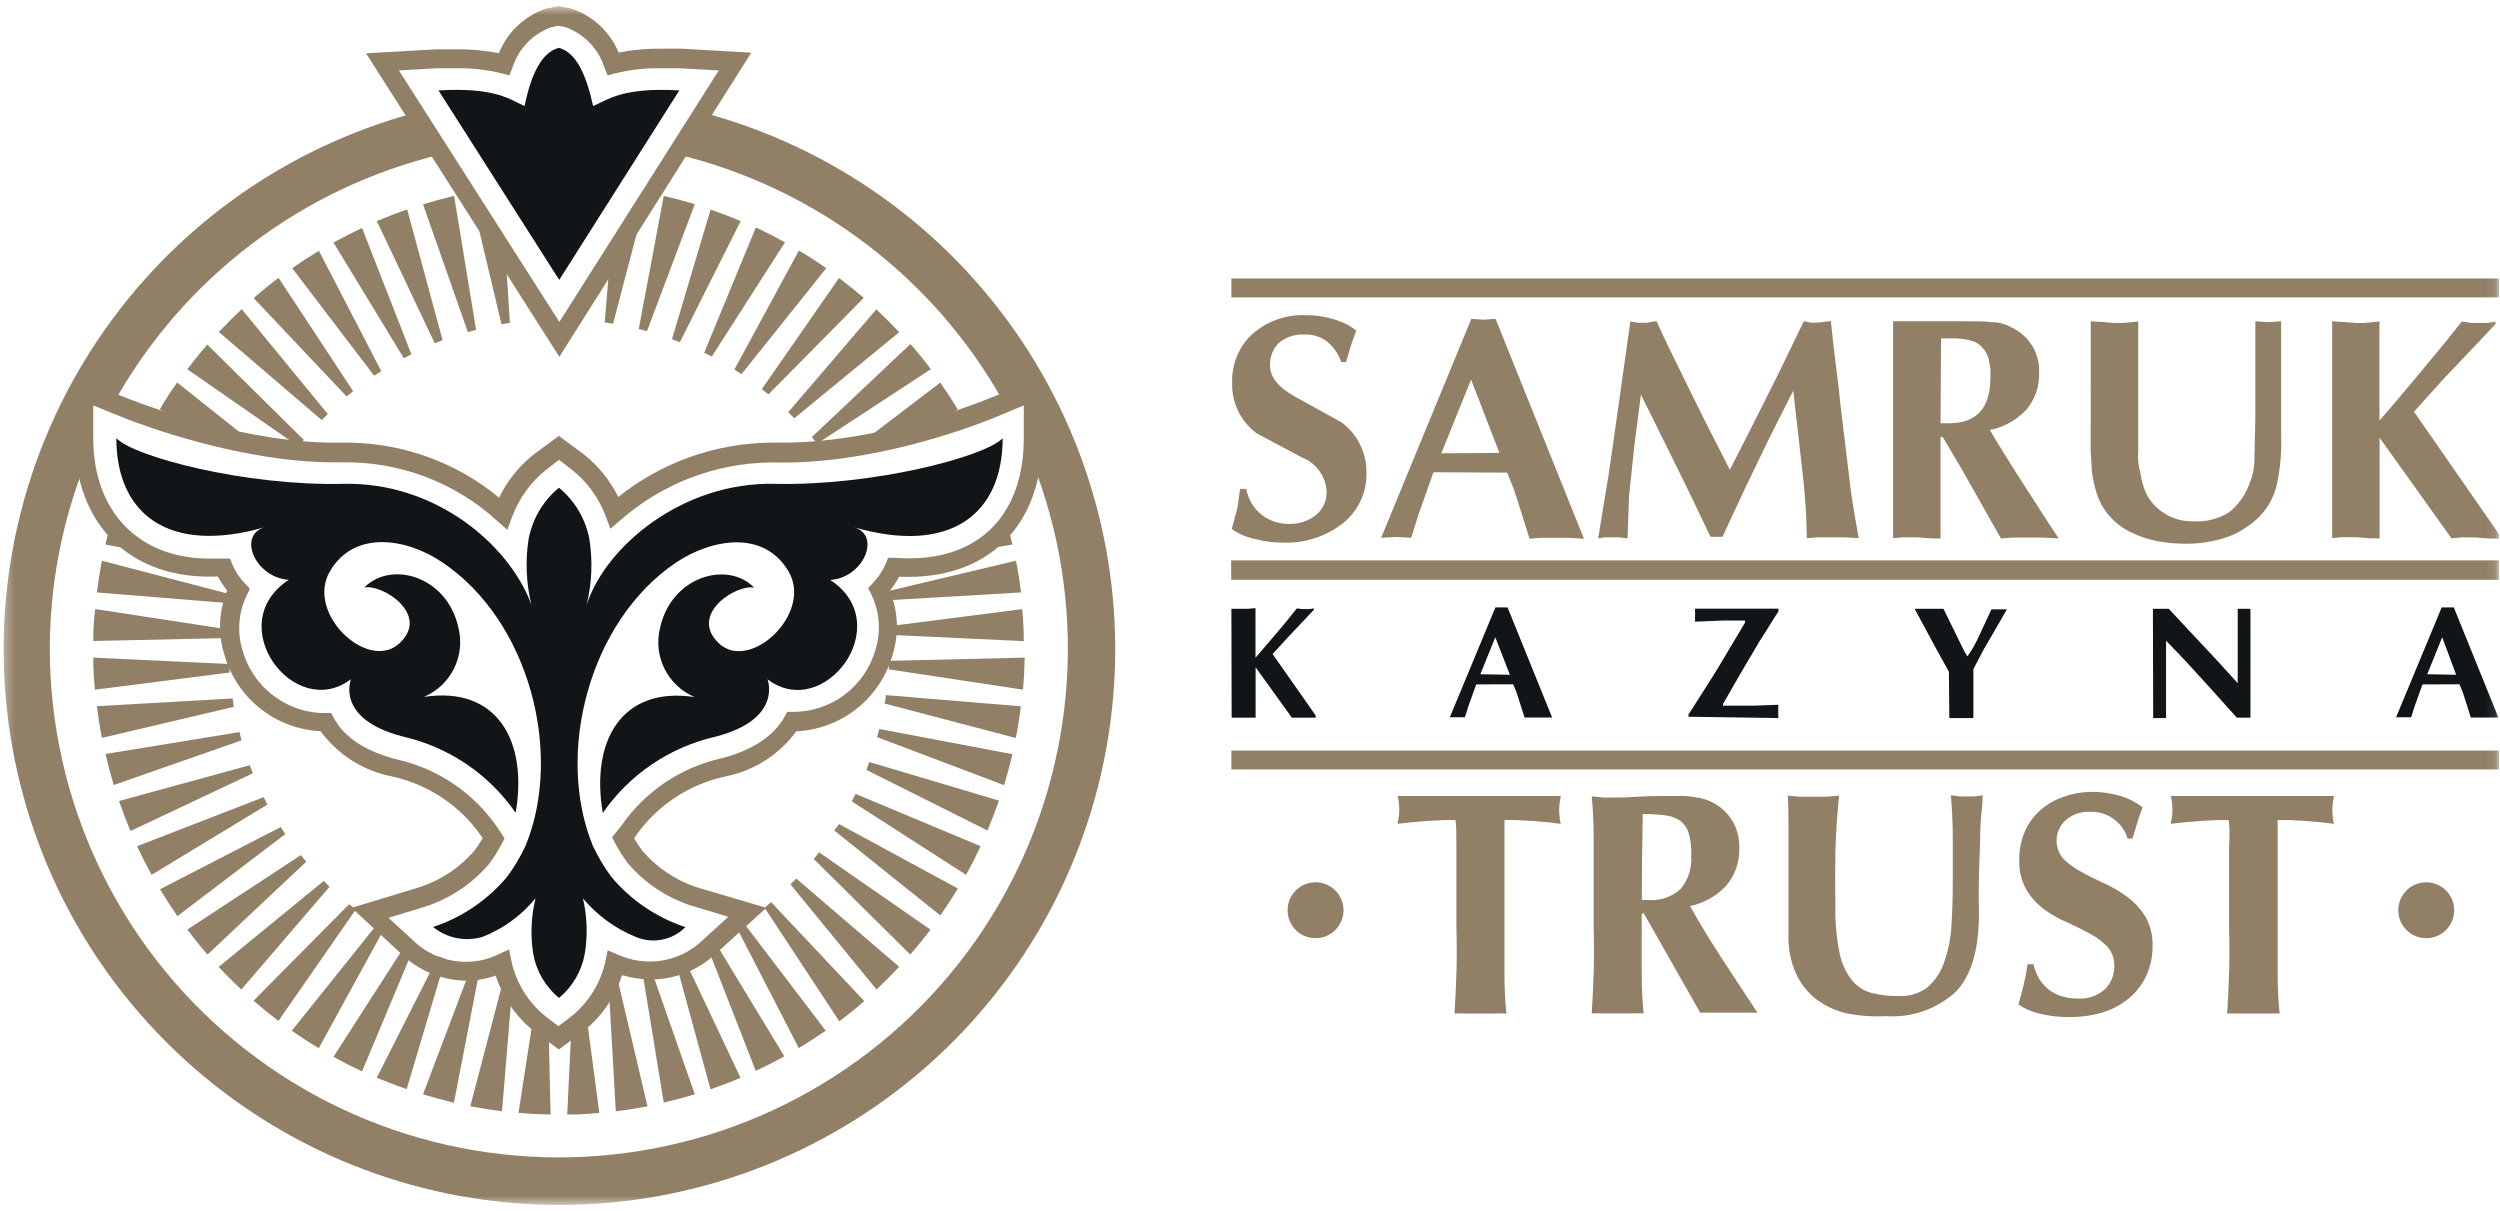 <svg width="256" height="124" viewBox="0 0 256 124" fill="none" xmlns="http://www.w3.org/2000/svg">
    <g clip-path="url(#clip0_4026_680)">
        <mask id="mask0_4026_680" style="mask-type:luminance" maskUnits="userSpaceOnUse" x="0" y="0" width="256" height="124">
            <path d="M255.902 0.618H0.311V123.391H255.902V0.618Z" fill="white"/>
        </mask>
        <g mask="url(#mask0_4026_680)">
            <path fill-rule="evenodd" clip-rule="evenodd" d="M90.704 71.178C90.704 71.469 90.655 71.755 90.558 72.036L104.018 75.571C104.229 74.507 104.401 73.425 104.533 72.326L90.704 71.178ZM9.918 60.665L23.735 61.786C23.735 61.496 23.779 61.21 23.866 60.929L10.433 57.42C10.231 58.484 10.059 59.566 9.918 60.665ZM90.044 74.648C89.974 74.929 89.894 75.206 89.806 75.479L102.817 80.399C103.134 79.362 103.42 78.306 103.675 77.233L90.044 74.648ZM89.001 78.038L88.724 78.843L101.115 85.043C101.537 84.04 101.929 83.02 102.29 81.982L89.001 78.025V78.038ZM87.616 81.296L87.22 82.061L98.925 89.581C99.453 88.631 99.95 87.655 100.416 86.652L87.616 81.296ZM85.914 84.383L85.425 85.043L96.285 93.736C96.91 92.856 97.508 91.938 98.08 90.979L85.914 84.383ZM83.881 87.285L83.327 87.958L93.211 97.746C93.924 96.928 94.614 96.08 95.283 95.2L83.881 87.285ZM19.169 37.804L30.57 45.719L31.111 45.046L21.227 35.285C20.515 36.102 19.824 36.956 19.156 37.844L19.169 37.804ZM81.559 89.95L80.939 90.557L89.754 101.321C90.545 100.582 91.32 99.808 92.076 98.999L81.519 89.95H81.559ZM22.389 33.978L32.945 43.015L33.566 42.395L24.751 31.657C23.959 32.396 23.185 33.169 22.428 33.978H22.389ZM78.972 92.364L78.299 92.958L85.94 104.579C86.82 103.929 87.673 103.238 88.5 102.508L78.986 92.404L78.972 92.364ZM25.978 30.522L35.492 40.601L36.165 40.06L28.525 28.451C27.645 29.111 26.796 29.801 25.978 30.522ZM76.149 94.501L75.423 94.963L81.796 107.323C82.729 106.76 83.648 106.167 84.554 105.542L76.149 94.501ZM29.91 27.449L38.316 38.477L39.042 38.002L32.655 25.681C31.722 26.244 30.803 26.842 29.897 27.475L29.91 27.449ZM73.114 96.322L72.335 96.704L77.389 109.658C78.374 109.201 79.351 108.704 80.319 108.167L73.114 96.295V96.322ZM34.133 24.811L41.351 36.683L42.13 36.287L37.076 23.346C36.09 23.804 35.114 24.3 34.146 24.837L34.133 24.811ZM69.907 97.825L69.089 98.129L72.757 111.544C73.787 111.193 74.811 110.801 75.832 110.37L69.907 97.825ZM38.58 22.621L44.518 35.153L45.323 34.836L41.694 21.447C40.665 21.798 39.645 22.19 38.633 22.621H38.58ZM66.568 98.973L65.724 99.184L67.967 112.903C69.032 112.657 70.092 112.376 71.147 112.059L66.568 98.96V98.973ZM43.317 20.919L47.909 34.005L48.754 33.781L46.498 20.061C45.442 20.308 44.386 20.593 43.331 20.919H43.317ZM63.124 99.778L62.267 99.91L63.058 113.8C64.14 113.668 65.222 113.497 66.305 113.286L63.124 99.778ZM52.541 99.962L51.683 99.817L48.16 113.273C49.225 113.484 50.307 113.655 51.406 113.787L52.554 99.962H52.541ZM49.071 99.29L48.239 99.052L43.317 112.059C44.355 112.376 45.411 112.661 46.484 112.916L49.123 99.29H49.071ZM67.967 20.075L65.407 33.688L66.252 33.913L71.147 20.906C70.109 20.589 69.049 20.308 67.967 20.061V20.075ZM45.679 98.234L44.874 97.918L38.58 110.357C39.583 110.779 40.603 111.171 41.641 111.531L45.6 98.248L45.679 98.234ZM72.77 21.447L68.812 34.73L69.617 35.047L75.845 22.634C74.842 22.212 73.817 21.82 72.77 21.46V21.447ZM42.433 96.915L41.668 96.519L34.146 108.22C35.096 108.748 36.073 109.245 37.076 109.711L42.433 96.915ZM77.389 23.32L72.111 36.116L72.889 36.511L80.385 24.811C79.434 24.283 78.458 23.786 77.455 23.32H77.389ZM39.332 95.161L38.58 94.686L29.884 105.542C30.764 106.167 31.683 106.765 32.642 107.336L39.306 95.174L39.332 95.161ZM81.796 25.681L75.198 37.844L75.924 38.319L84.607 27.462C83.727 26.838 82.808 26.244 81.849 25.681H81.796ZM36.429 93.142L35.756 92.588L25.965 102.469C26.783 103.181 27.632 103.871 28.512 104.54L36.429 93.142ZM85.927 28.451L78.009 39.849L78.682 40.39L88.447 30.509C87.629 29.797 86.776 29.107 85.887 28.438L85.927 28.451ZM33.763 90.821L33.156 90.201L22.389 99.013C23.128 99.804 23.902 100.578 24.711 101.334L33.763 90.781V90.821ZM89.754 31.657L80.714 42.21L81.335 42.83L92.076 34.018C91.337 33.227 90.563 32.453 89.754 31.696V31.657ZM31.349 88.235L30.808 87.562L19.182 95.187C19.833 96.067 20.524 96.919 21.254 97.746L31.362 88.235H31.349ZM93.211 35.245L83.129 44.756L83.67 45.429L95.322 37.804C94.662 36.925 93.972 36.076 93.251 35.258L93.211 35.245ZM29.211 85.412L28.749 84.687L16.384 91.058C16.948 91.99 17.541 92.909 18.166 93.815L29.211 85.412ZM27.39 82.404L27.007 81.626L14.036 86.652C14.493 87.637 14.99 88.613 15.527 89.581L27.403 82.378L27.39 82.404ZM25.886 79.173L25.582 78.355L12.188 82.022C12.54 83.051 12.932 84.076 13.363 85.096L25.912 79.173H25.886ZM24.738 75.809C24.658 75.527 24.588 75.246 24.526 74.965L10.803 77.207C11.049 78.271 11.331 79.331 11.647 80.386L24.738 75.809ZM23.946 72.379L23.814 71.522L9.918 72.313C10.05 73.395 10.222 74.476 10.433 75.558L23.946 72.379ZM104.018 57.42L90.532 60.625C90.585 60.916 90.629 61.201 90.664 61.483L104.559 60.665C104.427 59.583 104.256 58.502 104.045 57.42H104.018ZM23.51 68.87V67.999L9.549 67.34C9.549 68.43 9.606 69.525 9.721 70.624L23.484 68.87H23.51ZM104.718 62.367L90.954 64.134V65.005L104.836 65.651C104.836 64.561 104.779 63.466 104.665 62.367H104.718ZM23.444 65.335V64.464L9.747 62.367C9.615 63.413 9.549 64.504 9.549 65.638L23.418 65.335H23.444ZM104.889 67.34L91.02 67.67V68.54L104.757 70.624C104.854 69.543 104.911 68.448 104.929 67.34H104.889Z" fill="#918066"/>
            <path d="M57.226 107.469L54.719 105.623C52.857 104.152 51.478 102.158 50.76 99.897C49.795 100.244 48.777 100.423 47.751 100.425C45.432 100.395 43.201 99.539 41.457 98.011L36.007 92.959L43.093 90.809C45.201 90.094 47.082 88.833 48.543 87.154C48.864 86.733 49.159 86.293 49.427 85.835L49.256 85.572C47.083 82.473 43.823 80.307 40.124 79.504C37.196 78.931 34.591 77.278 32.827 74.873C30.575 74.766 28.413 73.954 26.647 72.553C24.881 71.152 23.599 69.232 22.983 67.064C22.297 64.901 22.395 62.566 23.26 60.468C22.895 60.022 22.577 59.541 22.31 59.03C13.402 59.426 7.649 53.754 7.649 44.823V38.676L13.416 40.932C15.342 41.684 25.648 45.509 34.991 45.324H35.572C41.244 45.355 46.731 47.344 51.103 50.957C51.954 49.212 53.19 47.683 54.719 46.485L57.226 44.638L59.733 46.485C61.239 47.669 62.461 49.174 63.309 50.891C67.738 47.351 73.223 45.392 78.894 45.324H80.213C89.239 45.324 98.358 41.961 100.944 40.932L106.724 38.623V44.849C106.724 53.938 101.089 59.452 92.063 59.057C91.796 59.567 91.477 60.049 91.113 60.495C91.978 62.592 92.076 64.927 91.39 67.09C90.771 69.256 89.489 71.173 87.723 72.572C85.957 73.97 83.796 74.78 81.546 74.886C79.781 77.291 77.176 78.944 74.249 79.517C70.546 80.318 67.281 82.485 65.104 85.585L64.932 85.849C65.201 86.305 65.496 86.746 65.816 87.168C67.279 88.854 69.165 90.12 71.279 90.835L78.471 92.959L72.969 97.958C71.738 99.014 70.262 99.744 68.676 100.083C67.09 100.421 65.445 100.358 63.89 99.897H63.679C62.959 102.154 61.58 104.143 59.72 105.609L57.226 107.469ZM52.119 97.22L52.37 98.407C52.853 100.641 54.087 102.643 55.867 104.079L57.186 105.082L58.506 104.079C60.274 102.652 61.503 100.666 61.99 98.447L62.227 97.312L63.296 97.774C63.632 97.917 63.975 98.04 64.325 98.143C65.046 98.353 65.792 98.46 66.542 98.46C68.385 98.465 70.169 97.81 71.57 96.613L74.579 93.882L70.699 92.708C68.192 91.878 65.964 90.371 64.259 88.355C63.765 87.687 63.324 86.981 62.94 86.244L62.676 85.743L63.652 84.516C66.084 81.018 69.745 78.564 73.906 77.644C77.086 76.812 79.184 75.388 80.319 73.435L80.609 72.894H81.216C83.115 72.898 84.964 72.283 86.483 71.143C88.001 70.003 89.108 68.4 89.635 66.576C90.237 64.674 90.082 62.614 89.2 60.824L88.896 60.218L89.358 59.729C89.914 59.16 90.362 58.494 90.677 57.764L90.941 57.117H91.641C99.849 57.764 104.837 53.054 104.837 44.863V41.512L101.683 42.831C98.938 43.926 89.028 47.58 79.382 47.356H78.867C73.215 47.439 67.778 49.535 63.534 53.266L62.504 54.149L62.016 52.83C61.307 50.972 60.113 49.336 58.559 48.094L57.239 47.092L55.919 48.108C54.342 49.372 53.138 51.041 52.436 52.936L51.948 54.255L50.905 53.332C46.585 49.388 40.919 47.246 35.07 47.343H34.225C24.777 47.343 14.656 43.57 12.729 42.805L9.549 41.512V44.889C9.549 52.369 14.194 57.197 21.425 57.197H23.55L23.814 57.843C24.132 58.572 24.579 59.238 25.134 59.809L25.595 60.297L25.292 60.904C24.422 62.667 24.257 64.695 24.83 66.576C25.324 68.356 26.366 69.937 27.808 71.092C29.25 72.248 31.02 72.92 32.866 73.013H33.909L34.199 73.554C35.268 75.52 37.432 76.931 40.612 77.762C44.773 78.681 48.435 81.136 50.865 84.635L51.67 85.849L51.407 86.35C51.023 87.087 50.581 87.793 50.087 88.46C48.381 90.466 46.158 91.967 43.661 92.8L39.781 93.988L42.763 96.718C44.183 97.891 45.975 98.519 47.817 98.486C48.636 98.486 49.449 98.343 50.219 98.064C50.509 97.958 50.8 97.84 51.077 97.708L52.119 97.22Z" fill="#918066"/>
            <path fill-rule="evenodd" clip-rule="evenodd" d="M79.369 49.544C69.908 49.32 62.017 55.942 60.077 61.918C60.61 59.724 60.704 57.447 60.354 55.217C59.968 53.147 58.865 51.279 57.24 49.94C55.614 51.279 54.512 53.147 54.126 55.217C53.78 57.448 53.879 59.725 54.416 61.918C52.159 55.784 44.598 49.32 35.123 49.544C25.121 49.782 13.654 46.761 11.912 44.861C11.912 52.657 17.283 56.826 27.14 53.977C24.224 54.821 26.19 59.174 29.568 59.372C22.627 63.936 30.162 73.962 35.942 69.543C35.942 69.543 34.279 73.606 41.22 75.413C45.926 76.477 50.061 79.269 52.806 83.235C54.06 75.901 50.932 70.215 43.41 71.363C44.753 70.793 45.847 69.761 46.493 68.454C47.14 67.147 47.296 65.652 46.934 64.24C45.759 58.963 40.019 57.38 37.301 60.163C39.109 59.768 44.11 62.907 40.903 65.875C37.697 68.844 31.27 62.828 33.778 58.514C36.285 54.201 41.695 55.138 45.284 57.578C54.205 63.541 57.702 77.128 53.822 86.599C53.306 87.704 52.682 88.755 51.961 89.739C49.96 92.146 47.321 93.942 44.347 94.923C45.044 95.49 45.868 95.879 46.749 96.056C47.629 96.233 48.54 96.193 49.401 95.939C51.525 95.111 53.398 93.748 54.838 91.981C54.383 93.847 54.302 95.784 54.601 97.68C54.92 99.448 55.855 101.046 57.24 102.192C58.624 101.045 59.558 99.448 59.879 97.68C60.193 95.791 60.13 93.859 59.694 91.995C61.154 93.74 63.021 95.1 65.131 95.952C65.979 96.304 66.913 96.395 67.813 96.215C68.713 96.034 69.539 95.588 70.185 94.936C67.211 93.956 64.573 92.159 62.571 89.752C61.85 88.768 61.227 87.717 60.71 86.612C56.831 77.167 60.328 63.58 69.248 57.591C72.89 55.164 78.248 54.227 80.755 58.528C83.262 62.828 76.796 68.857 73.629 65.889C70.462 62.92 75.424 59.781 77.232 60.177C74.513 57.38 68.773 59.003 67.599 64.253C67.237 65.665 67.393 67.16 68.039 68.468C68.686 69.775 69.779 70.806 71.122 71.376C63.6 70.255 60.473 75.941 61.726 83.249C64.471 79.282 68.606 76.49 73.312 75.426C80.214 73.619 78.591 69.556 78.591 69.556C84.384 73.975 91.919 63.91 85.017 59.385C88.395 59.187 90.296 54.821 87.445 53.99C97.289 56.839 102.673 52.671 102.673 44.874C100.839 46.787 89.372 49.769 79.369 49.544Z" fill="#121518"/>
            <path d="M149.122 85.11C149.123 84.73 149.097 84.351 149.043 83.975H147.842L146.325 84.055L144.675 84.186L143.118 84.358C143.118 84.121 143.197 83.883 143.237 83.646C143.301 83.173 143.301 82.694 143.237 82.221C143.237 81.984 143.171 81.746 143.118 81.509H159.824C159.78 81.746 159.741 81.984 159.705 82.221C159.641 82.694 159.641 83.173 159.705 83.646C159.705 83.883 159.745 84.121 159.824 84.358L158.372 84.186L156.763 84.055L155.258 83.975H154.057C154.047 84.125 154.047 84.275 154.057 84.424V99.7C154.057 101.124 154.123 102.487 154.255 103.789C153.855 103.766 153.454 103.766 153.054 103.789H150.138C149.738 103.766 149.337 103.766 148.937 103.789C149.026 102.452 149.092 101.089 149.135 99.7C149.18 98.31 149.18 96.718 149.135 94.924V86.825C149.135 86.2 149.131 85.629 149.122 85.11ZM168.111 93.592V99.686C168.111 101.111 168.177 102.474 168.309 103.776C167.909 103.752 167.508 103.752 167.108 103.776H164.192C163.792 103.752 163.391 103.752 162.991 103.776C163.079 102.439 163.145 101.076 163.189 99.686C163.234 98.297 163.234 96.705 163.189 94.911V85.743C163.189 84.318 163.123 82.92 162.991 81.548L164.192 81.667H165.643C166.18 81.667 166.844 81.641 167.636 81.588C168.384 81.535 169.308 81.509 170.407 81.509H172.518C173.024 81.543 173.527 81.609 174.023 81.706C174.4 81.781 174.767 81.896 175.118 82.049C175.428 82.189 175.724 82.357 176.002 82.551C176.679 83.033 177.225 83.677 177.591 84.423C177.958 85.169 178.133 85.994 178.1 86.825C178.154 88.228 177.683 89.601 176.781 90.677C175.788 91.747 174.489 92.485 173.059 92.787C174.098 94.625 175.21 96.454 176.398 98.275C177.586 100.095 178.773 101.903 179.961 103.697H174.102L168.309 93.5L168.111 93.592ZM172.941 85.374C172.794 84.851 172.484 84.389 172.057 84.055C171.593 83.739 171.058 83.544 170.499 83.487C169.742 83.393 168.979 83.349 168.217 83.355C168.156 86.293 168.124 89.23 168.124 92.167H168.837C169.432 92.208 170.028 92.127 170.592 91.93C171.154 91.733 171.67 91.423 172.109 91.02C172.876 90.083 173.259 88.89 173.178 87.682C173.226 86.905 173.147 86.125 172.941 85.374ZM189.119 103.776C187.987 103.517 186.92 103.023 185.991 102.325C185.094 101.626 184.379 100.721 183.906 99.686C183.356 98.442 183.095 97.089 183.141 95.729V83.896C183.141 82.823 183.111 82.014 183.049 81.469L184.368 81.588H187.007L188.327 81.469C188.108 83.562 187.98 85.51 187.944 87.313C187.91 89.116 187.91 90.945 187.944 92.8C187.91 94.398 188.051 95.996 188.367 97.563C188.563 98.579 188.992 99.537 189.62 100.359C190.14 100.998 190.846 101.459 191.639 101.678C192.55 101.905 193.485 102.011 194.424 101.995C195.525 102.059 196.613 101.711 197.472 101.019C198.248 100.3 198.822 99.39 199.134 98.38C199.536 97.183 199.772 95.935 199.834 94.674C199.922 93.284 199.966 91.833 199.966 90.32C199.966 88.808 199.966 87.326 199.966 85.875C199.966 84.397 199.9 82.916 199.768 81.429L200.639 81.548C200.899 81.563 201.159 81.563 201.417 81.548C201.685 81.565 201.954 81.565 202.222 81.548L203.027 81.429C203.027 81.904 202.984 82.542 202.895 83.342C202.808 84.142 202.763 85.066 202.763 86.112C202.72 87.159 202.68 88.315 202.645 89.582C202.61 90.848 202.61 92.167 202.645 93.539C202.645 97.294 201.836 99.986 200.217 101.612C199.255 102.477 198.128 103.139 196.903 103.559C195.678 103.978 194.381 104.146 193.091 104.053C191.761 104.123 190.427 104.03 189.119 103.776ZM213.94 83.131C213.048 83.093 212.177 83.406 211.512 84.002C210.965 84.501 210.635 85.197 210.595 85.937C210.555 86.678 210.81 87.404 211.301 87.959C211.845 88.486 212.462 88.931 213.135 89.278C213.866 89.692 214.653 90.087 215.497 90.466C216.334 90.843 217.127 91.311 217.859 91.864C218.593 92.41 219.215 93.091 219.694 93.869C220.214 94.793 220.466 95.844 220.419 96.903C220.431 97.926 220.22 98.939 219.799 99.871C219.394 100.766 218.795 101.559 218.044 102.193C217.266 102.841 216.37 103.333 215.405 103.644C214.267 103.991 213.084 104.16 211.895 104.145C210.841 104.16 209.789 104.036 208.767 103.776C208.021 103.604 207.312 103.29 206.683 102.852C206.903 102.096 207.088 101.406 207.237 100.781C207.387 100.157 207.514 99.475 207.619 98.737H208.24C208.414 99.693 208.907 100.563 209.638 101.203C210.025 101.542 210.472 101.801 210.958 101.969C211.524 102.159 212.117 102.253 212.713 102.246C213.232 102.288 213.754 102.224 214.246 102.056C214.74 101.888 215.193 101.62 215.577 101.269C215.877 100.961 216.114 100.595 216.273 100.194C216.432 99.794 216.508 99.365 216.5 98.934C216.531 98.199 216.276 97.481 215.788 96.929C215.266 96.399 214.666 95.954 214.006 95.61C213.294 95.215 212.515 94.828 211.671 94.449C210.846 94.099 210.062 93.656 209.335 93.13C208.589 92.578 207.961 91.883 207.487 91.086C206.979 90.162 206.734 89.118 206.775 88.065C206.752 87.04 206.956 86.022 207.369 85.084C207.745 84.256 208.294 83.518 208.979 82.92C209.656 82.335 210.441 81.887 211.288 81.601C212.185 81.272 213.131 81.098 214.085 81.086C215.121 81.069 216.155 81.211 217.147 81.509C217.964 81.756 218.728 82.149 219.403 82.669C219.211 83.171 219.043 83.65 218.902 84.107L218.361 85.875H217.873C217.619 85.043 217.094 84.32 216.381 83.823C215.669 83.325 214.809 83.082 213.94 83.131ZM228.297 85.11C228.299 84.73 228.272 84.351 228.218 83.975H227.017L225.5 84.055L223.85 84.186L222.293 84.358C222.293 84.121 222.372 83.883 222.412 83.646C222.477 83.173 222.477 82.694 222.412 82.221C222.412 81.984 222.346 81.746 222.293 81.509H238.999C238.956 81.746 238.916 81.984 238.88 82.221C238.816 82.694 238.816 83.173 238.88 83.646C238.88 83.883 238.92 84.121 238.999 84.358L237.548 84.186L235.938 84.055L234.433 83.975H233.233C233.222 84.125 233.222 84.275 233.233 84.424V99.7C233.233 101.124 233.299 102.487 233.431 103.789C233.031 103.766 232.63 103.766 232.23 103.789H229.261C228.861 103.766 228.46 103.766 228.06 103.789C228.148 102.452 228.214 101.089 228.258 99.7C228.303 98.31 228.303 96.718 228.258 94.924V86.825C228.293 86.2 228.307 85.629 228.297 85.11Z" fill="#918066"/>
            <path d="M248.447 96.073C250.029 96.073 251.31 94.791 251.31 93.21C251.31 91.628 250.029 90.346 248.447 90.346C246.866 90.346 245.583 91.628 245.583 93.21C245.583 94.791 246.866 96.073 248.447 96.073Z" fill="#918066"/>
            <path d="M134.712 96.073C136.294 96.073 137.575 94.791 137.575 93.21C137.575 91.628 136.294 90.346 134.712 90.346C133.131 90.346 131.848 91.628 131.848 93.21C131.848 94.791 133.131 96.073 134.712 96.073Z" fill="#918066"/>
            <path fill-rule="evenodd" clip-rule="evenodd" d="M126.094 62.34H127.783L128.562 62.275V67.353L130.066 65.599L131.478 63.937L132.798 62.301L133.312 62.367H134.144L134.553 62.301V62.433L131.913 65.229L130.317 66.971L134.724 73.263V73.487H132.283L128.575 68.329V73.487H126.12L126.094 62.34ZM151.166 70.084L150.388 72.247L150.005 73.448H148.461L153.133 62.195H154.373L158.939 73.474H156.115L155.561 71.733L155.283 70.875L154.954 70.071L151.166 70.084ZM154.61 69.094L153.119 65.256L151.589 69.042L154.61 69.094ZM172.9 73.395V73.171C173.779 71.808 174.768 70.246 175.869 68.488L178.693 63.752V63.541H176.542L173.573 63.66V62.987C173.587 62.873 173.587 62.758 173.573 62.644V62.327H182.111V62.617C181.82 63.048 181.424 63.673 180.923 64.491L180.145 65.717L178.271 68.897L176.436 72.089V72.26H179.564L182.097 72.168V72.841C182.082 72.977 182.082 73.114 182.097 73.25V73.527L172.9 73.395ZM199.569 68.791L198.249 66.403L196.059 62.34H199.015L200.44 65.256C200.73 65.862 200.928 66.272 201.034 66.469C201.151 66.731 201.296 66.979 201.469 67.208C201.951 66.526 202.362 65.797 202.696 65.031L203.923 62.393H205.507L204.333 64.438L203.158 66.456L202.076 68.514V73.527H199.608L199.569 68.791ZM220.458 62.34H222.081L224.417 64.847L226.805 67.393L229.141 69.952V62.34H230.447V73.487H229.048L226.29 70.414L224.905 68.897L223.585 67.459L221.804 65.612V73.527H220.484L220.458 62.34ZM248.064 70.084L247.285 72.247L246.902 73.448H245.359L250.03 62.195H251.27L255.836 73.474H253.012L252.458 71.733L252.181 70.875L251.851 70.071L248.064 70.084ZM251.508 69.094L250.083 65.256L248.552 69.042L251.508 69.094Z" fill="#121518"/>
            <path fill-rule="evenodd" clip-rule="evenodd" d="M238.813 32.898L240.239 32.99L241.228 33.069H242.126L243.656 32.924V43.068C244.588 41.995 245.583 40.83 246.639 39.572C248.196 37.717 249.133 36.591 249.449 36.196C249.951 35.597 250.83 34.507 252.088 32.924L253.105 33.069H254.741L255.546 32.924V33.188L250.267 38.755L247.193 42.158L255.902 54.703V55.152H254.978L253.461 55.033H252.036L251.033 55.125L243.669 44.823V55.125H242.746L241.228 55.007H239.803L238.813 55.099V32.898ZM214.097 32.898L215.523 32.99L216.539 33.069H217.436L218.954 32.924V46.036C218.931 46.445 218.931 46.855 218.954 47.263C218.997 47.664 219.072 48.061 219.178 48.45C219.269 49.117 219.446 49.769 219.706 50.39C219.975 50.998 220.371 51.542 220.867 51.986C221.891 52.932 223.248 53.434 224.641 53.384C225.891 53.452 227.131 53.145 228.204 52.5C229.213 51.709 229.97 50.641 230.381 49.427C230.536 49.052 230.656 48.663 230.737 48.266C230.822 47.773 230.862 47.275 230.856 46.775L230.949 42.725V32.898L232.268 32.99L233.588 32.898V44.44C233.66 46.212 233.505 47.985 233.126 49.717C232.705 51.441 231.637 52.938 230.144 53.898C229.3 54.516 228.346 54.964 227.333 55.218C226.255 55.519 225.14 55.674 224.021 55.679C222.977 55.688 221.935 55.6 220.907 55.416C219.991 55.243 219.103 54.946 218.267 54.532C217.382 54.123 216.597 53.527 215.966 52.784C215.334 52.041 214.872 51.17 214.612 50.231C214.438 49.603 214.306 48.964 214.216 48.319L214.084 46.129L214.097 32.898ZM198.711 43.345H199.569C202.401 43.345 203.818 41.789 203.818 38.675V37.871C203.797 37.596 203.757 37.323 203.699 37.053C203.636 36.615 203.467 36.199 203.207 35.84C202.947 35.482 202.605 35.192 202.208 34.995C201.402 34.723 200.551 34.607 199.701 34.652H198.764L198.711 43.345ZM193.855 32.898H200.756C202.221 32.898 203.316 32.898 204.042 32.99C204.734 33.007 205.409 33.197 206.008 33.544C206.882 33.953 207.616 34.614 208.113 35.44C208.612 36.267 208.852 37.223 208.806 38.187C208.853 39.566 208.382 40.912 207.486 41.96C206.494 43.023 205.192 43.748 203.765 44.031C204.583 45.438 205.762 47.338 207.302 49.73L209.492 53.133L210.812 55.139L209.123 55.046H206.127L204.9 55.139L201.047 48.332L198.935 44.744H198.711V55.139H197.787L196.27 55.02H194.845L193.855 55.112V32.898ZM184.71 32.898L185.489 33.043H186.083L186.769 32.964L187.481 32.871C187.648 34.577 187.832 36.2 188.036 37.739C188.238 39.278 188.366 40.386 188.418 41.063L189.302 48.398C189.382 49.176 189.487 50.007 189.619 50.904C189.751 51.801 189.989 53.212 190.332 55.112L188.867 55.02H186.149L185.014 55.112C184.987 52.708 184.825 50.308 184.526 47.923L183.628 40.008L181.095 45.021L178.719 49.954L176.384 54.967H175.156L172.94 50.337L170.538 45.469L168.031 40.404L167.345 45.746L166.817 50.772L166.658 55.139L165.761 55.02H164.336L163.65 55.139L164.771 48.305L165.814 40.984L166.949 32.911L167.727 33.056H168.268C168.535 33.07 168.801 33.043 169.06 32.977L169.641 32.884C169.997 33.702 170.327 34.441 170.643 35.074L172.042 37.95L174.549 43.029L177.136 48.107L179.564 43.345L182.124 38.24L184.71 32.898ZM153.542 46.379L150.639 38.873L147.59 46.419L153.542 46.379ZM146.785 48.358L145.255 52.685L144.502 55.072L142.985 54.98L141.428 55.072L150.665 32.647L151.905 32.739L153.146 32.647L162.198 55.165L160.615 55.072H157.83L156.629 55.165L155.534 51.696L154.98 49.994C154.782 49.479 154.558 48.952 154.333 48.398L146.785 48.358ZM126.094 57.407H255.902V59.347H126.094V57.407ZM126.094 28.518H255.902V30.457H126.094V28.518ZM137.35 37.079C137.073 36.265 136.576 35.543 135.912 34.995C135.248 34.483 134.426 34.222 133.589 34.256C132.633 34.198 131.69 34.505 130.95 35.114C130.647 35.419 130.41 35.785 130.255 36.187C130.101 36.589 130.032 37.019 130.053 37.449C130.053 38.601 130.897 39.652 132.587 40.602L137.363 43.24C138.171 43.835 138.826 44.615 139.272 45.515C139.716 46.414 139.941 47.407 139.923 48.411C139.949 49.393 139.748 50.368 139.336 51.26C138.925 52.153 138.312 52.938 137.548 53.556C135.792 54.944 133.596 55.655 131.359 55.561C130.419 55.57 129.482 55.45 128.575 55.205C127.697 55.038 126.865 54.687 126.134 54.175L126.714 51.972L126.991 50.06H127.611C127.803 51.095 128.354 52.03 129.169 52.698C130.005 53.346 131.041 53.682 132.098 53.648C133.054 53.656 133.984 53.34 134.737 52.751C135.103 52.456 135.395 52.079 135.587 51.65C135.78 51.221 135.868 50.753 135.846 50.284C135.797 49.533 135.536 48.812 135.091 48.204C134.648 47.597 134.039 47.129 133.339 46.854L128.707 44.387C127.89 43.792 127.232 43.006 126.791 42.098C126.349 41.189 126.137 40.186 126.173 39.177C126.143 38.29 126.295 37.407 126.62 36.581C126.945 35.755 127.435 35.005 128.06 34.375C128.818 33.66 129.712 33.105 130.689 32.745C131.667 32.385 132.707 32.225 133.748 32.278C134.788 32.271 135.822 32.436 136.809 32.766C137.563 32.989 138.266 33.356 138.881 33.847L138.327 35.404L137.839 37.066L137.35 37.079Z" fill="#918066"/>
            <path d="M126.095 57.408H255.903V59.347H126.095V57.408ZM126.095 76.852H255.903V78.791H126.095V76.852ZM57.278 36.539L37.485 5.46L44.663 5.051H46.735C48.196 5.034 49.655 5.166 51.09 5.447C51.522 4.363 52.189 3.389 53.042 2.593C53.895 1.797 54.914 1.199 56.025 0.843H56.183L57.173 0.619L58.374 0.843C59.486 1.187 60.508 1.772 61.368 2.557C62.228 3.341 62.904 4.305 63.349 5.381C64.783 5.1 66.242 4.968 67.703 4.985H69.775L76.927 5.394L57.278 36.539ZM40.85 7.214L57.278 32.964L73.602 7.214L69.643 6.99H67.69C66.121 6.959 64.556 7.132 63.032 7.505L62.214 7.716L61.897 6.937C61.598 5.975 61.077 5.096 60.376 4.371C59.674 3.647 58.812 3.098 57.859 2.769L57.16 2.637L56.513 2.769C55.56 3.098 54.698 3.647 53.996 4.371C53.295 5.096 52.774 5.975 52.475 6.937L52.158 7.716L51.34 7.505C49.816 7.132 48.251 6.959 46.682 6.99H44.729L40.85 7.214Z" fill="#918066"/>
            <path fill-rule="evenodd" clip-rule="evenodd" d="M44.901 9.258C50.839 8.915 52.251 10.235 53.716 10.855C54.415 7.464 55.497 5.393 57.186 4.905H57.265C58.955 5.393 59.984 7.464 60.736 10.855C62.214 10.248 63.652 8.915 69.564 9.258L57.265 28.663L44.901 9.258Z" fill="#121518"/>
            <path fill-rule="evenodd" clip-rule="evenodd" d="M62.451 26.579L61.923 33.017L62.781 33.148L65.948 21.052L62.451 26.579ZM48.424 20.867L51.353 33.201L52.211 33.069L51.776 26.17L48.424 20.867ZM93.145 44.493L98.08 41.934C97.517 41.002 96.919 40.083 96.285 39.177L87.853 45.601C89.727 45.298 91.508 44.902 93.145 44.493ZM100.139 56.339L103.675 55.759C103.517 55.086 103.319 54.44 103.134 53.727C102.307 54.776 101.291 55.662 100.139 56.339ZM11.357 53.648C11.159 54.347 10.961 55.046 10.789 55.759L14.682 56.497C13.395 55.779 12.264 54.81 11.357 53.648ZM26.057 45.469L18.139 39.164C17.515 40.043 16.921 40.962 16.358 41.921L20.647 44.256C22.323 44.717 24.143 45.139 26.057 45.469ZM55.299 104.831C55.055 104.642 54.821 104.439 54.6 104.224L53.095 113.96C54.177 114.056 55.273 114.113 56.381 114.131L56.183 105.477L55.299 104.831ZM59.165 104.831L58.506 105.319L58.083 114.131C59.174 114.131 60.27 114.074 61.369 113.96L60.05 104C59.774 104.296 59.478 104.574 59.165 104.831Z" fill="#918066"/>
            <path d="M71.979 11.54L69.339 15.801C76.374 17.499 82.981 20.637 88.74 25.017C94.501 29.397 99.289 34.923 102.804 41.247L105.879 40.047V44.862C105.875 45.669 105.817 46.476 105.707 47.276C108.523 54.405 109.731 62.067 109.244 69.716C108.758 77.365 106.59 84.812 102.894 91.528C99.198 98.243 94.066 104.061 87.864 108.566C81.661 113.071 74.54 116.153 67.01 117.591C59.479 119.03 51.723 118.79 44.296 116.889C36.869 114.988 29.952 111.472 24.04 106.592C18.128 101.713 13.365 95.589 10.091 88.658C6.818 81.728 5.114 74.16 5.102 66.496C5.099 59.908 6.353 53.38 8.797 47.263C8.685 46.467 8.628 45.665 8.625 44.862V40.073L11.647 41.261C15.168 34.927 19.966 29.393 25.738 25.011C31.51 20.628 38.13 17.492 45.178 15.801L42.539 11.54C29.204 15.116 17.624 23.416 9.956 34.893C2.288 46.371 -0.945 60.243 0.859 73.926C2.663 87.61 9.381 100.171 19.762 109.271C30.143 118.37 43.479 123.387 57.285 123.387C71.091 123.387 84.427 118.37 94.808 109.271C105.189 100.171 111.907 87.61 113.711 73.926C115.515 60.243 112.282 46.371 104.614 34.893C96.946 23.416 85.366 15.116 72.031 11.54H71.979Z" fill="#918066"/>
        </g>
    </g>
    <defs>
        <clipPath id="clip0_4026_680">
            <rect width="256" height="124" fill="white"/>
        </clipPath>
    </defs>
</svg>
